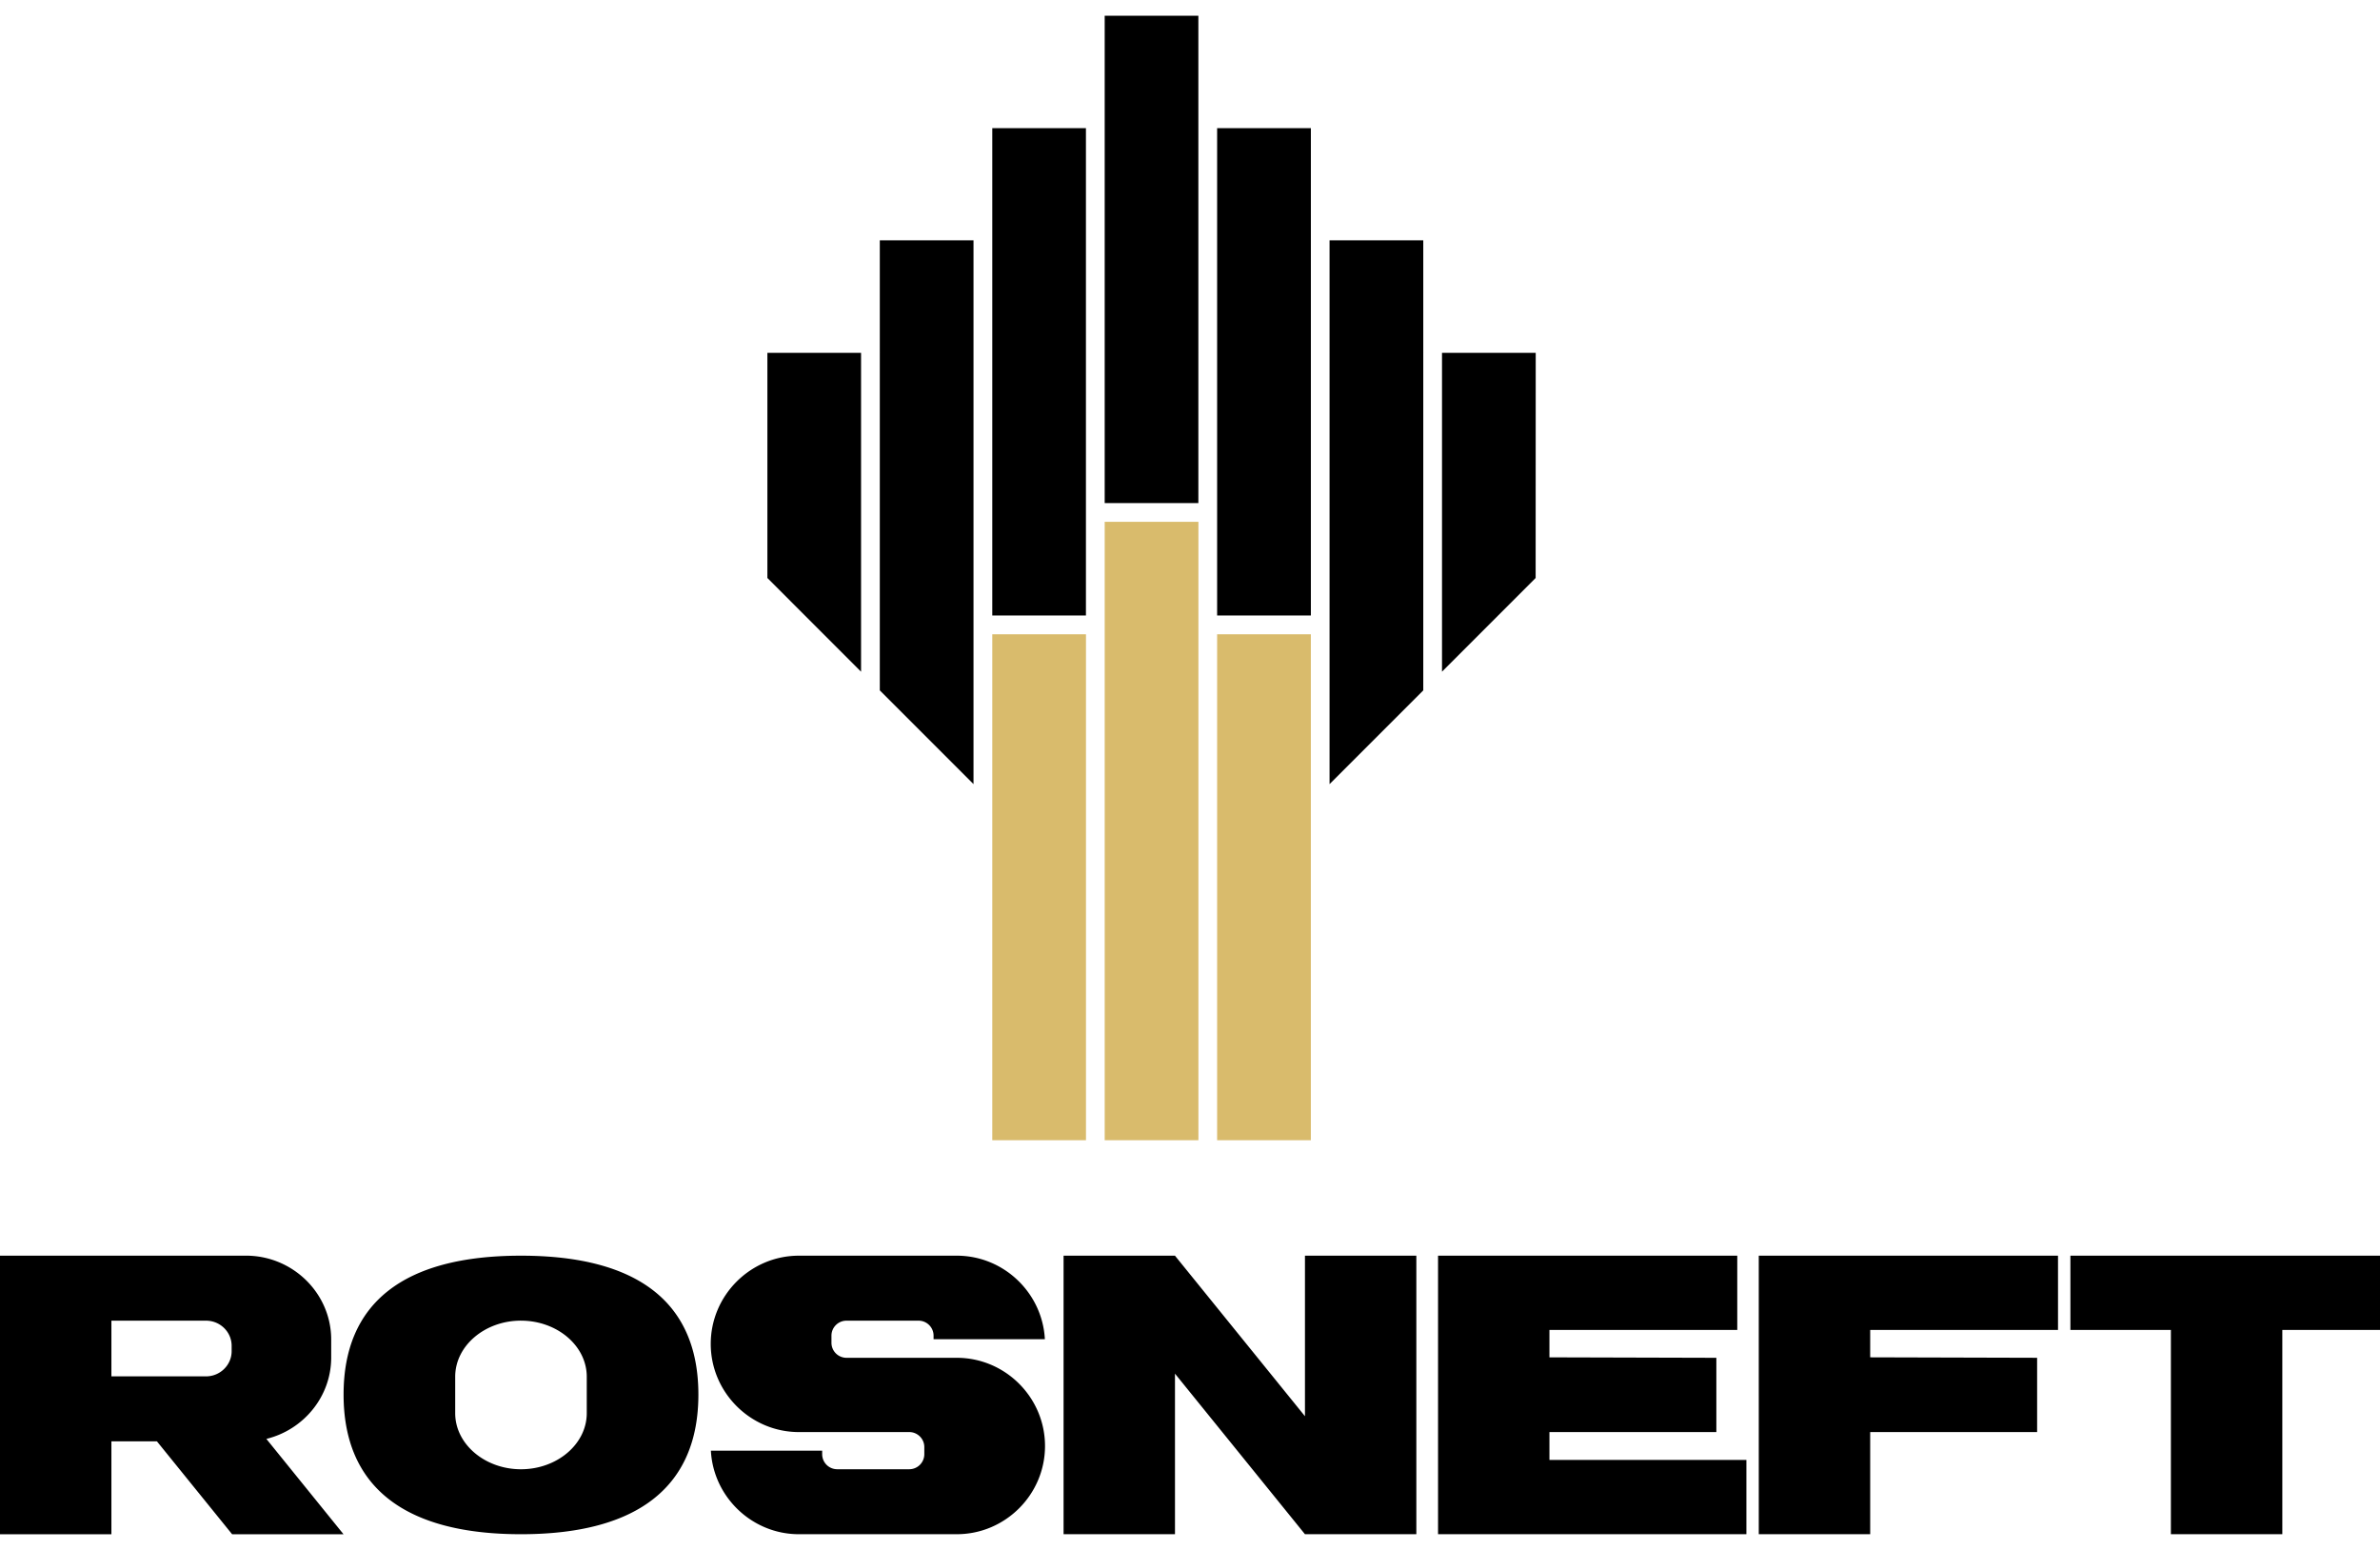 <?xml version="1.0" encoding="UTF-8"?> <svg xmlns="http://www.w3.org/2000/svg" height="1628" viewBox="0 0 138.863 88.588" width="2500"> <path d="M71.014 65.601h5.469V36.084h-5.469zm-6.56 0h5.468V29.524h-5.468zm-6.559 0h5.467V36.084h-5.467z" fill="#d9bb6c"></path> <path d="M89.598 32.8l-5.463 5.466V19.665h5.468m-6.561 19.692l-5.468 5.47V13.1h5.468m-12.028 21.89h5.47V6.555h-5.47zm-6.56-6.56h5.466V0h-5.466zm-6.559 6.56h5.465V6.555h-5.465zM56.8 44.826l-5.467-5.469V13.1H56.8m-12.026 6.566v13.134l5.465 5.468V19.665M14.352 72.336c2.736 0 4.972 2.202 4.972 4.892v1.05c0 2.288-1.619 4.22-3.782 4.748l4.501 5.562h-6.5L9.157 83.17H6.5v5.418H0v-16.25l14.352-.001M6.5 79.377h5.523c.82 0 1.492-.66 1.492-1.467v-.313c0-.81-.67-1.468-1.492-1.468H6.5m40.115 12.457h9.21c2.83 0 5.147-2.314 5.147-5.144 0-2.833-2.317-5.147-5.148-5.147h-6.436a.878.878 0 0 1-.876-.873v-.42c0-.48.393-.873.876-.873h4.207c.482 0 .875.393.875.873v.208h6.494c-.144-2.705-2.4-4.873-5.14-4.873h-9.209c-2.828 0-5.146 2.314-5.146 5.146 0 2.83 2.318 5.145 5.146 5.145h6.44c.48 0 .875.393.875.875v.418a.88.88 0 0 1-.876.875h-4.209a.878.878 0 0 1-.875-.875v-.208h-6.493c.142 2.702 2.4 4.874 5.138 4.874m29.524 0h6.499v-16.25h-6.499v9.366l-7.585-9.366h-6.499v16.25h6.5V79.22m34.062 9.366h6.501v-5.96h9.74v-4.332l-9.74-.027V76.67h10.959v-4.333h-17.46m-82.57 8.102c0 5.323 3.478 8.148 10.35 8.148s10.351-2.825 10.351-8.148c0-5.324-3.479-8.102-10.351-8.102-6.872 0-10.35 2.778-10.35 8.102m10.35-4.311c2.112 0 3.838 1.469 3.838 3.269v2.13c0 1.798-1.726 3.27-3.838 3.27-2.11 0-3.838-1.472-3.838-3.27v-2.13c0-1.8 1.728-3.27 3.838-3.27m53.507 12.46h17.991v-4.333H90.403v-1.626h9.739v-4.333l-9.739-.027V76.67h10.959v-4.333H83.904m42.758 16.25h6.502V76.67h5.699v-4.332h-18.064v4.332h5.863"></path> </svg> 